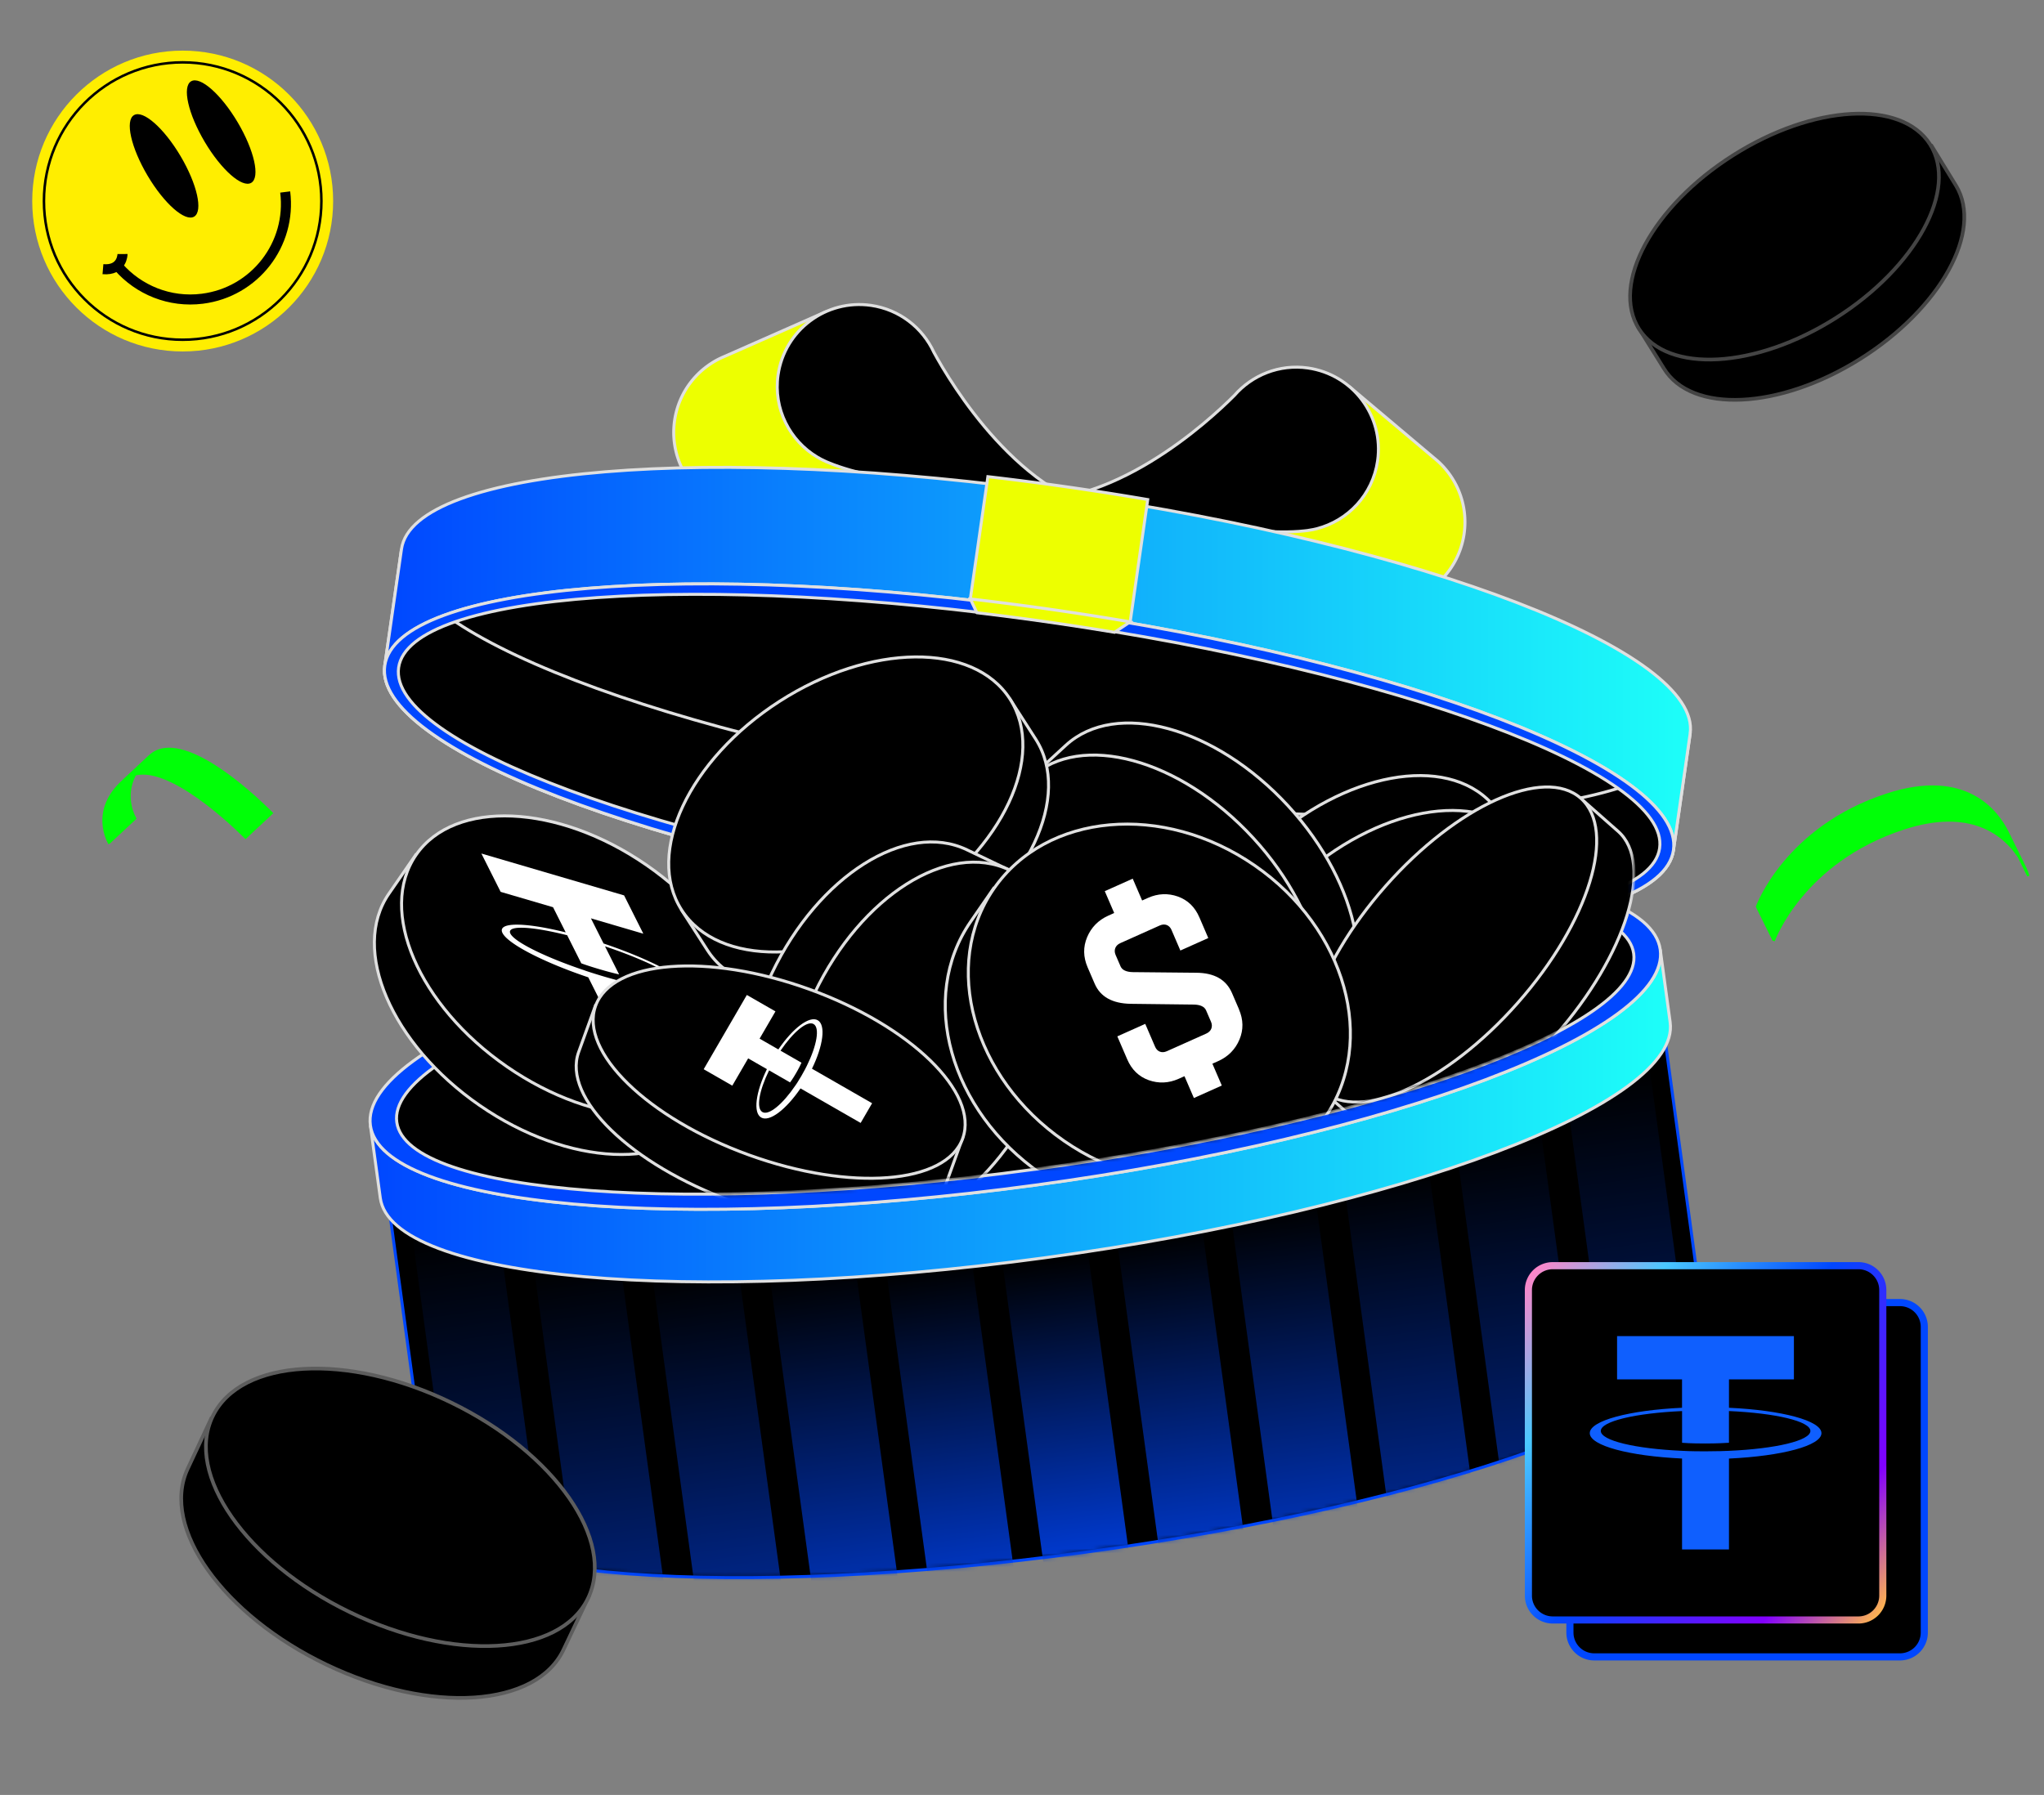 <svg width="444" height="390" fill="none" xmlns="http://www.w3.org/2000/svg"><rect width="100%" height="100%" fill="#808080" stroke="none"/><path d="m206.42 106.512-27.227-38.693-21.801 9.623c-.261.109-.522.222-.778.344l-.126.056c-5.187 2.49-9.08 7.434-9.957 13.555-1.056 7.36 2.545 14.306 8.567 17.873a17.874 17.874 0 0 0 .821.456c.03.018.065.031.096.048.291.152.586.291.886.426.013.004.026.013.039.017.209.092.417.183.63.265 10.635 4.427 36.459 7.373 63.117 11.196a33.86 33.86 0 0 1-2.824-.551l2.824.551 22.487-9.927-36.763-5.244.009.005Z" fill="#EDFF00"/><path d="M220.687 121.678c-26.658-3.823-52.482-6.769-63.117-11.196a14.461 14.461 0 0 1-.63-.265c-.013-.004-.026-.013-.039-.017-.3-.135-.595-.274-.886-.426-.031-.017-.066-.03-.096-.048a17.874 17.874 0 0 1-.821-.456c-6.022-3.567-9.623-10.513-8.567-17.873.877-6.121 4.77-11.066 9.957-13.555l.126-.056c.256-.122.517-.235.778-.344l21.801-9.623 27.227 38.693-.009-.005 36.763 5.244-22.487 9.927Zm0 0a33.86 33.86 0 0 1-2.824-.551l2.824.551Z" stroke="#E0E0E0" stroke-width=".652" stroke-miterlimit="10"/><path d="M178.508 99.852c.291.152.586.291.886.425l.039.018c.209.091.417.182.63.265 10.635 4.427 36.459 7.372 63.117 11.195-21.518-3.084-36.641-28.443-40.317-35.199-2.446-5.313-7.451-9.314-13.668-10.205-9.749-1.399-18.781 5.374-20.18 15.119-1.056 7.36 2.546 14.306 8.567 17.873.009.004.022.013.031.018.26.152.521.3.79.438.031.018.066.03.096.048l.009.005Z" fill="#000" stroke="#E0E0E0" stroke-width=".652" stroke-miterlimit="10"/><path d="m256.317 113.662 36.998-29.486 18.221 15.358c.222.178.439.36.648.548l.104.086c4.279 3.845 6.625 9.684 5.748 15.806-1.056 7.359-6.461 13.016-13.242 14.749-.013 0-.022.005-.035.009-.291.074-.587.139-.882.2-.035.009-.07.013-.104.017-.322.061-.648.113-.974.161-.013 0-.03 0-.043.004-.226.031-.452.057-.682.079-11.452 1.259-37.063-3.163-63.721-6.982a30.5 30.5 0 0 0 2.867.261l-2.867-.261-18.794-15.84 36.758 5.291Z" fill="#EDFF00"/><path d="M238.353 124.211c26.658 3.819 52.269 8.241 63.721 6.982.23-.022.456-.048.682-.079.013-.004.03-.004.043-.004.326-.048.652-.1.974-.161.034-.004.069-.008.104-.017.295-.061.591-.126.882-.2.013-.004.022-.009.035-.009 6.781-1.733 12.186-7.39 13.242-14.749.877-6.122-1.469-11.961-5.748-15.806l-.104-.086a15.57 15.57 0 0 0-.648-.548l-18.221-15.358-36.998 29.486-36.758-5.291 18.794 15.84Zm0 0a30.5 30.5 0 0 0 2.867.261l-2.867-.261Z" stroke="#E0E0E0" stroke-width=".652" stroke-miterlimit="10"/><path d="M284.978 115.109c-.321.061-.647.113-.973.161-.013 0-.03 0-.043.004-.226.03-.452.057-.682.078-11.453 1.26-37.063-3.163-63.721-6.981 21.518 3.084 43.158-17.01 48.58-22.457 3.841-4.41 9.766-6.847 15.983-5.957 9.749 1.4 16.518 10.432 15.119 20.181-1.055 7.359-6.46 13.016-13.242 14.749-.013 0-.022.005-.035.009-.291.074-.586.139-.881.2-.035.009-.07.013-.105.017v-.004ZM363.506 184.726c-2.537 17.695-67.253 23.056-144.555 11.982-77.298-11.079-137.904-34.4-135.366-52.095 2.537-17.695 67.253-23.056 144.55-11.982 77.302 11.078 137.908 34.4 135.371 52.095Z" fill="#000" stroke="#E0E0E0" stroke-width=".652" stroke-miterlimit="10"/><path d="m363.506 184.726 3.628-25.311c-2.538 17.695-67.254 23.056-144.555 11.982-77.298-11.079-137.904-34.4-135.367-52.095l-3.627 25.311c-2.537 17.695 58.068 41.025 135.366 52.099 77.302 11.079 142.018 5.709 144.555-11.986Z" fill="#000" stroke="#E0E0E0" stroke-width=".652" stroke-miterlimit="10"/><path d="m367.135 159.409-3.628 25.312c2.537-17.696-58.069-41.021-135.37-52.095-77.298-11.079-142.014-5.713-144.551 11.982l3.627-25.311c2.538-17.696 67.254-23.065 144.551-11.987 77.302 11.079 137.908 34.409 135.371 52.104v-.005Z" fill="url(#a)" stroke="#E0E0E0" stroke-width=".652" stroke-miterlimit="10"/><path d="M228.135 132.626c-77.297-11.078-142.013-5.713-144.55 11.982-2.537 17.696 58.068 41.021 135.366 52.095 77.302 11.079 142.018 5.718 144.555-11.982 2.537-17.695-58.069-41.021-135.371-52.095Zm-8.837 61.658c-75.637-10.84-135.053-32.888-132.707-49.245 2.346-16.362 65.563-20.832 141.197-9.993 75.642 10.84 135.058 32.888 132.716 49.245-2.346 16.362-65.563 20.832-141.206 9.993Z" fill="#0047FF" stroke="#E0E0E0" stroke-width=".652" stroke-miterlimit="10"/><path d="M212.207 133.131a648.848 648.848 0 0 1 15.566 2.033c4.849.695 9.628 1.438 14.337 2.22l3.389-2.272-16.996-5.066-17.73.091 1.43 2.989.004.005Z" fill="#EDFF00" stroke="#E0E0E0" stroke-width=".652" stroke-miterlimit="10"/><path d="M210.777 130.137a654.631 654.631 0 0 1 17.391 2.255 656.376 656.376 0 0 1 17.331 2.724l3.81-26.571a660.233 660.233 0 0 0-17.33-2.724 657.396 657.396 0 0 0-17.392-2.255l-3.81 26.571Z" fill="#EDFF00" stroke="#E0E0E0" stroke-width=".652" stroke-miterlimit="10"/><path d="m82.043 244.306 11.226 82.346c2.22 16.283 66.028 21.027 142.522 10.6 76.494-10.431 136.7-32.084 134.48-48.367l-11.226-82.346-277.002 37.767Z" fill="#000" stroke="#0047FF" stroke-width=".652" stroke-miterlimit="10"/><mask id="b" style="mask-type:luminance" maskUnits="userSpaceOnUse" x="82" y="206" width="289" height="137"><path d="m82.047 244.306 11.226 82.346c2.22 16.284 66.028 21.028 142.522 10.601 76.494-10.431 136.7-32.084 134.48-48.368l-11.226-82.345-277.002 37.766Z" fill="#fff"/></mask><g mask="url(#b)"><path opacity=".4" d="m107.731 263.329-18.532 2.525 13.397 98.312 18.532-2.526-13.397-98.311Z" fill="url(#c)"/><path opacity=".5" d="m134.11 269.951-18.532 2.526 13.397 98.311 18.532-2.525-13.397-98.312Z" fill="url(#d)"/><path opacity=".6" d="m159.868 271.959-18.532 2.526 13.397 98.311 18.532-2.525-13.397-98.312Z" fill="url(#e)"/><path opacity=".8" d="m185.43 272.573-18.532 2.525 13.398 98.312 18.531-2.526-13.397-98.311Z" fill="url(#f)"/><path opacity=".9" d="m210.751 271.427-18.532 2.526 13.397 98.311 18.532-2.525-13.397-98.312Z" fill="url(#g)"/><path opacity=".4" d="m352.781 329.898 18.531-2.525-13.397-98.312-18.531 2.526 13.397 98.311Z" fill="url(#h)"/><path opacity=".5" d="m329.124 343.333 18.532-2.525-13.397-98.312-18.532 2.526 13.397 98.311Z" fill="url(#i)"/><path opacity=".6" d="m304.855 352.17 18.532-2.525-13.397-98.312-18.532 2.526 13.397 98.311Z" fill="url(#j)"/><path opacity=".8" d="m280.394 359.6 18.532-2.526-13.397-98.311-18.532 2.525 13.397 98.312Z" fill="url(#k)"/><path opacity=".9" d="m255.679 365.279 18.532-2.526-13.397-98.311-18.532 2.525 13.397 98.312Z" fill="url(#l)"/><path d="m235.958 269.403-18.532 2.525 13.397 98.312 18.532-2.526-13.397-98.311Z" fill="url(#m)"/></g><path d="m360.639 206.322 2.15 15.775c2.416 17.712-58.346 40.621-135.718 51.169-77.371 10.549-142.048 4.745-144.464-12.968l-2.15-15.775c2.416 17.713 67.092 23.517 144.464 12.968 77.371-10.548 138.133-33.457 135.718-51.169Z" fill="url(#n)" stroke="#E0E0E0" stroke-width=".652" stroke-miterlimit="10"/><path d="M360.638 206.322c2.416 17.713-58.347 40.621-135.718 51.17-77.371 10.548-142.048 4.744-144.464-12.969-2.415-17.712 58.347-40.625 135.718-51.174 77.372-10.548 142.049-4.739 144.464 12.973Z" fill="#0047FF" stroke="#E0E0E0" stroke-width=".652" stroke-miterlimit="10"/><path d="M224.429 254.104c74.195-10.111 132.597-31.11 130.445-46.903-2.153-15.794-64.044-20.4-138.239-10.29-74.195 10.111-132.597 31.11-130.445 46.904 2.152 15.793 64.044 20.4 138.239 10.289Z" fill="#000" stroke="#E0E0E0" stroke-width=".652" stroke-miterlimit="10"/><mask id="o" style="mask-type:luminance" maskUnits="userSpaceOnUse" x="66" y="126" width="289" height="134"><path d="M354.885 207.104v-80.699l-288.55 16.731 19.868 100.605c2.155 15.793 64.047 20.398 138.238 10.279 74.196-10.114 132.595-31.119 130.44-46.916h.004Z" fill="#fff"/></mask><g mask="url(#o)"><path d="M277.045 238.028c10.401.052 23.039-5.252 33.805-15.149 10.765-9.897 17.104-22.048 17.925-32.414l2.229-8.298-6.977-7.59c-9.958-10.831-32.002-6.76-49.237 9.084-17.234 15.849-23.134 37.472-13.177 48.302l6.978 7.59 8.454-1.525Z" fill="#000" stroke="#E0E0E0" stroke-width=".652" stroke-miterlimit="10"/><path d="M317.823 230.456c17.235-15.848 23.134-37.474 13.177-48.302-9.957-10.829-32.001-6.76-49.235 9.088-17.235 15.848-23.134 37.474-13.177 48.302 9.957 10.829 32.001 6.76 49.235-9.088Z" fill="#000" stroke="#E0E0E0" stroke-width=".652" stroke-miterlimit="10"/><path d="M225.455 177.366c-.053 10.401 5.252 23.039 15.149 33.805 9.897 10.765 22.048 17.104 32.414 17.925l8.298 2.229 7.59-6.978c10.831-9.957 6.76-32.001-9.084-49.236-15.849-17.235-37.472-23.134-48.302-13.177l-7.59 6.977 1.525 8.455Z" fill="#000" stroke="#E0E0E0" stroke-width=".652" stroke-miterlimit="10"/><path d="M281.314 231.31c10.828-9.957 6.759-32.001-9.089-49.235-15.848-17.235-37.473-23.134-48.302-13.177-10.828 9.958-6.759 32.001 9.089 49.236 15.848 17.234 37.473 23.134 48.302 13.176ZM338.632 178.969c-8.859 2.346-19.898 9.801-29.574 20.762-9.675 10.966-15.696 22.848-16.921 31.928l-4.801 5.439 8.042 7.095c7.933 6.999 26.923-1.556 42.415-19.112 15.493-17.556 21.618-37.462 13.681-44.462l-8.042-7.094-4.8 5.439v.005Z" fill="#000" stroke="#E0E0E0" stroke-width=".652" stroke-miterlimit="10"/><path d="M329.687 217.901c15.49-17.557 21.614-37.465 13.68-44.465-7.935-7.001-26.924 1.557-42.414 19.115-15.49 17.557-21.614 37.465-13.68 44.465 7.935 7 26.925-1.558 42.414-19.115ZM156.741 225.98c-2.246-10.153-10.209-21.31-22.244-29.621-12.03-8.311-25.285-11.812-35.577-10.318l-8.585-.339-5.86 8.481c-8.364 12.103.478 32.705 19.737 46.008 19.263 13.307 41.655 14.28 50.018 2.177l5.861-8.481-3.359-7.907h.009Z" fill="#000" stroke="#E0E0E0" stroke-width=".652" stroke-miterlimit="10"/><path d="M160.137 233.943c8.362-12.103-.476-32.704-19.739-46.012-19.263-13.309-41.657-14.286-50.02-2.183-8.361 12.103.476 32.703 19.739 46.012 19.263 13.309 41.658 14.286 50.02 2.183Z" fill="#000" stroke="#E0E0E0" stroke-width=".652" stroke-miterlimit="10"/><path fill-rule="evenodd" clip-rule="evenodd" d="M127.043 210.869c.238.082 1.474.513 4.128 1.299a93.02 93.02 0 0 0 4.1 1.117c7.98 2.004 13.298 2.232 12.355.357-.943-1.867-7.825-5.225-16.208-8.025l3.066 6.103a72.276 72.276 0 0 1-4.109-1.089c-2.535-.741-3.872-1.235-4.109-1.326l-3.066-6.103c-7.962-1.995-13.261-2.215-12.328-.348.934 1.866 7.807 5.215 16.171 8.006v.009Zm-4.164-8.29-2.745-5.462-11.385-3.34-4.183-8.326 30.998 9.095 4.182 8.326-11.385-3.34 2.746 5.463c9.49 3.184 17.453 7.237 18.67 9.644 1.208 2.415-4.741 2.379-13.756.137l8.795 17.504-8.227-2.416-8.804-17.513c-9.463-3.175-17.425-7.219-18.633-9.634-1.209-2.407 4.722-2.379 13.718-.138h.009Z" fill="#fff"/><path d="M210.796 151.954c-10.235-1.833-23.599 1.23-35.898 9.137-12.3 7.907-20.628 18.794-23.213 28.869l-3.615 7.79 5.574 8.671c7.955 12.373 30.368 12.143 50.062-.521 19.694-12.66 29.208-32.957 21.253-45.331l-5.574-8.671-8.589.056Z" fill="#000" stroke="#E0E0E0" stroke-width=".652" stroke-miterlimit="10"/><path d="M198.13 197.196c19.694-12.662 29.209-32.958 21.253-45.332-7.956-12.374-30.37-12.139-50.064.523-19.694 12.663-29.209 32.959-21.253 45.333 7.956 12.373 30.37 12.139 50.064-.524Z" fill="#000" stroke="#E0E0E0" stroke-width=".652" stroke-miterlimit="10"/><path d="M220.34 197.611c3.093 9.927 1.724 23.569-4.588 36.759-6.313 13.19-16.075 22.813-25.746 26.632l-7.281 4.562-9.297-4.449c-13.268-6.352-15.836-28.617-5.726-49.736 10.105-21.119 29.056-33.092 42.328-26.741l9.297 4.449 1.017 8.528-.004-.004Z" fill="#000" stroke="#E0E0E0" stroke-width=".652" stroke-miterlimit="10"/><path d="M224.993 238.764c10.106-21.121 7.54-43.389-5.73-49.739-13.27-6.349-32.219 5.625-42.325 26.746-10.105 21.12-7.54 43.388 5.73 49.738 13.27 6.349 32.22-5.625 42.325-26.745Z" fill="#000" stroke="#E0E0E0" stroke-width=".652" stroke-miterlimit="10"/><path d="M202.253 244.845c-5.44-7.377-16.427-14.902-30.182-19.872-13.754-4.966-27.018-6.2-35.911-4.001l-6.826-2.464-3.64 10.084c-3.593 9.953 11.343 24.468 33.361 32.419 22.022 7.95 42.785 6.33 46.378-3.619l3.64-10.084-6.825-2.463h.005Z" fill="#000" stroke="#E0E0E0" stroke-width=".652" stroke-miterlimit="10"/><path d="M209.121 247.347c3.595-9.952-11.343-24.468-33.364-32.422-22.021-7.954-42.786-6.334-46.381 3.618-3.595 9.952 11.343 24.468 33.364 32.422 22.021 7.954 42.786 6.334 46.381-3.618Z" fill="#000" stroke="#E0E0E0" stroke-width=".652" stroke-miterlimit="10"/><path d="M172.777 235.845c-2.763 4.077-5.771 6.578-7.165 5.777-1.394-.8-.718-4.637 1.45-9.056l4.555 2.615c.085-.111.557-.719 1.323-2.044.64-1.099 1.03-1.94 1.16-2.235l-4.554-2.616c2.773-4.084 5.781-6.592 7.179-5.788 1.398.8.718 4.648-1.461 9.071-.138.288-.543 1.1-1.182 2.199-.803 1.384-1.224 1.97-1.309 2.085l.004-.008Zm-6.187-3.549c-2.443 5.01-3.041 9.485-1.246 10.514 1.8 1.033 5.399-1.723 8.541-6.327l13.068 7.504 2.488-4.283-13.065-7.5c2.446-5.017 3.052-9.5 1.253-10.532-1.8-1.033-5.406 1.726-8.552 6.341l-4.075-2.339 3.443-5.924-6.216-3.568-9.374 16.136 6.217 3.568 3.443-5.925 4.079 2.339-.004-.004Z" fill="#fff"/><path d="M286.717 242.033c5.157-15.735-2.316-35.212-19.207-46.881-16.891-11.67-37.754-11.765-50.644-1.373l-1.047-.721-4.966 7.186c-11.421 16.535-4.579 41.064 15.289 54.788 19.867 13.724 45.23 11.444 56.652-5.092l4.966-7.185-1.047-.722h.004Z" fill="#000" stroke="#E0E0E0" stroke-width=".652" stroke-miterlimit="10"/><path d="M287.803 242.817c11.423-16.535 4.58-41.066-15.285-54.79-19.865-13.725-45.23-11.446-56.654 5.088-11.424 16.535-4.58 41.066 15.285 54.79 19.865 13.725 45.23 11.447 56.654-5.088Z" fill="#000" stroke="#E0E0E0" stroke-width=".652" stroke-miterlimit="10"/><path d="M269.127 219.304c.969 2.251 1.004 4.428.113 6.56-.894 2.128-2.439 3.712-4.614 4.685l-1.268.567 2.045 4.745-6.065 2.714-2.045-4.744-1.268.567c-2.175.974-4.369 1.05-6.508.293-2.141-.775-3.695-2.279-4.661-4.524l-2.149-4.99 6.065-2.714 2.149 4.989c.452 1.053 1.464 1.434 2.527.958l8.596-3.847c1.063-.476 1.47-1.492 1.018-2.545l-1.077-2.493c-.346-.802-1.248-1.227-2.654-1.257l-13.759-.162c-3.954-.08-6.563-1.526-7.786-4.374l-1.529-3.546c-.969-2.251-1.004-4.428-.112-6.561.894-2.127 2.439-3.711 4.613-4.684l1.268-.568-2.045-4.744 6.07-2.717 2.046 4.744 1.268-.567c2.175-.973 4.369-1.05 6.508-.293 2.141.775 3.695 2.279 4.661 4.525l1.932 4.491-6.065 2.714-1.932-4.491c-.452-1.053-1.465-1.434-2.528-.958l-8.596 3.847c-1.063.476-1.469 1.492-1.018 2.545l1.078 2.493c.346.803 1.248 1.227 2.654 1.257l13.804.135c3.931.027 6.496 1.504 7.749 4.404l1.526 3.541-.011.005Z" fill="#fff"/></g><path d="M26.799 169.291c-.17.144-.33.293-.49.443l5.732-5.36c.16-.15.322-.291.49-.443.95-.823 2.052-1.276 3.263-1.419 8.719-1.061 22.892 13.463 23.577 14.166l-.311.297-5.732 5.36c-.163-.171-14.65-15.023-23.173-13.978-.22.023-.443.073-.657.12-2.527 4.949.031 9.165.18 9.384l-5.732 5.361-.388.21c-.047-.077-4.518-7.376 3.252-14.134l-.011-.007ZM436.311 180.705l3.659 7.395c.625 1.263.877 2.124.889 2.166l-.496.165-2.081-4.21c-3.077-4.606-10.13-10.74-24.725-5.97-21.841 7.139-27.973 24.076-28.023 24.244l-.489-.089-3.659-7.395c.061-.175 6.279-17.371 28.408-24.596 17.372-5.681 24.303 3.801 26.527 8.292l-.01-.002Z" fill="#00FF07"/><path d="M414.021 38.197c-8.277-.414-18.752 2.555-28.732 8.8-9.98 6.245-17.301 14.413-20.656 22.107l-8.694 2.126 5.473 8.795c5.992 9.866 25.054 8.977 42.577-1.988 17.523-10.964 26.879-27.857 20.887-37.723l-5.169-8.42-5.686 6.31v-.007Z" fill="#000" stroke="#444" stroke-width=".8" stroke-miterlimit="10"/><path d="M356.024 71.463c-6.183-9.748 2.956-26.628 20.413-37.703 17.458-11.075 36.623-12.151 42.807-2.403 6.184 9.747-2.955 26.627-20.413 37.703-17.457 11.075-36.623 12.15-42.807 2.403Z" fill="#000" stroke="#444" stroke-width=".8" stroke-miterlimit="10"/><path d="M412.712 283.02h-66.404a5.287 5.287 0 0 0-5.288 5.288v66.404a5.288 5.288 0 0 0 5.288 5.288h66.404a5.289 5.289 0 0 0 5.288-5.288v-66.404a5.288 5.288 0 0 0-5.288-5.288Z" fill="#000" stroke="#0047FF" stroke-width="1.548" stroke-miterlimit="10"/><path d="M403.692 275h-66.404a5.289 5.289 0 0 0-5.288 5.288v66.404a5.288 5.288 0 0 0 5.288 5.288h66.404a5.287 5.287 0 0 0 5.288-5.288v-66.404a5.288 5.288 0 0 0-5.288-5.288Z" fill="#000" stroke="url(#p)" stroke-width="1.548" stroke-miterlimit="10"/><path fill-rule="evenodd" clip-rule="evenodd" d="M365.372 315.228c.287.022 1.761.109 5.058.109 2.622 0 4.483-.079 5.136-.109 10.128-.444 17.691-2.209 17.691-4.319 0-2.109-7.563-3.87-17.691-4.322v6.888c-.661.048-2.557.161-5.18.161-3.144 0-4.718-.13-5.005-.156v-6.889c-10.107.452-17.653 2.214-17.653 4.318 0 2.105 7.541 3.871 17.653 4.319h-.009Zm0-9.35v-6.167h-14.108v-9.402h38.41v9.402H375.57v6.162c11.464.527 20.088 2.797 20.088 5.519 0 2.723-8.62 4.988-20.088 5.519v19.753h-10.194v-19.762c-11.437-.526-20.044-2.796-20.044-5.514 0-2.718 8.598-4.988 20.044-5.515l-.004.005Z" fill="#0F5FFE"/><path d="M39.683 76.366c18.05 0 32.683-14.632 32.683-32.683C72.366 25.633 57.734 11 39.683 11 21.633 11 7 25.633 7 43.683s14.633 32.683 32.683 32.683Z" fill="#FE0"/><path d="M39.681 73.817c16.643 0 30.134-13.491 30.134-30.134S56.324 13.549 39.681 13.549 9.547 27.04 9.547 43.683 23.038 73.817 39.68 73.817Z" stroke="#000" stroke-width=".546" stroke-miterlimit="10"/><path d="M25.727 57.977c4.392 5.014 11.112 7.827 18.22 6.93 11.376-1.43 19.435-11.814 18.004-23.19" stroke="#000" stroke-width="2.183" stroke-miterlimit="10"/><path d="M54.576 39.72c1.979-1.171.658-7.059-2.95-13.15-3.608-6.09-8.136-10.077-10.114-8.906-1.979 1.172-.658 7.06 2.95 13.15 3.608 6.09 8.136 10.078 10.114 8.907ZM42.17 47.068c1.978-1.171.657-7.059-2.95-13.15-3.608-6.09-8.136-10.078-10.115-8.906-1.978 1.172-.657 7.06 2.95 13.15 3.609 6.09 8.137 10.078 10.115 8.906Z" fill="#000"/><path d="M26.61 55.196s.023 3.656-4.247 3.29" stroke="#000" stroke-width="2.183" stroke-miterlimit="10"/><path d="M53.498 315.192c9.898-1.631 22.9.513 35.752 6.66 12.854 6.145 22.773 14.962 27.86 23.758l10.741 1.369-5.381 11.326c-5.854 12.683-28.898 14.217-51.472 3.425-22.574-10.793-36.126-29.825-30.271-42.511l5.067-10.833 7.704 6.806Z" fill="#000" stroke="#5D5D5D" stroke-width=".8" stroke-miterlimit="10"/><path d="M75.917 350.251c-22.508-10.932-35.808-29.979-29.706-42.544 6.102-12.564 29.296-13.888 51.804-2.956 22.508 10.931 35.808 29.978 29.706 42.543-6.102 12.564-29.296 13.888-51.804 2.957Z" fill="#000" stroke="#5D5D5D" stroke-width=".8" stroke-miterlimit="10"/><defs><linearGradient id="a" x1="83.586" y1="143.135" x2="367.209" y2="143.135" gradientUnits="userSpaceOnUse"><stop stop-color="#0047FF"/><stop offset="1" stop-color="#1DFFF9"/></linearGradient><linearGradient id="c" x1="109.637" y1="346.558" x2="98.794" y2="266.989" gradientUnits="userSpaceOnUse"><stop stop-color="#0047FF"/><stop offset="1"/></linearGradient><linearGradient id="d" x1="136.016" y1="353.18" x2="125.173" y2="273.611" gradientUnits="userSpaceOnUse"><stop stop-color="#0047FF"/><stop offset="1"/></linearGradient><linearGradient id="e" x1="161.774" y1="355.188" x2="150.931" y2="275.62" gradientUnits="userSpaceOnUse"><stop stop-color="#0047FF"/><stop offset="1"/></linearGradient><linearGradient id="f" x1="187.336" y1="355.797" x2="176.493" y2="276.233" gradientUnits="userSpaceOnUse"><stop stop-color="#0047FF"/><stop offset="1"/></linearGradient><linearGradient id="g" x1="212.656" y1="354.656" x2="201.814" y2="275.092" gradientUnits="userSpaceOnUse"><stop stop-color="#0047FF"/><stop offset="1"/></linearGradient><linearGradient id="h" x1="359.821" y1="312.29" x2="348.978" y2="232.721" gradientUnits="userSpaceOnUse"><stop stop-color="#0047FF"/><stop offset="1"/></linearGradient><linearGradient id="i" x1="336.165" y1="325.725" x2="325.322" y2="246.156" gradientUnits="userSpaceOnUse"><stop stop-color="#0047FF"/><stop offset="1"/></linearGradient><linearGradient id="j" x1="311.891" y1="334.562" x2="301.048" y2="254.994" gradientUnits="userSpaceOnUse"><stop stop-color="#0047FF"/><stop offset="1"/></linearGradient><linearGradient id="k" x1="287.43" y1="341.988" x2="276.587" y2="262.424" gradientUnits="userSpaceOnUse"><stop stop-color="#0047FF"/><stop offset="1"/></linearGradient><linearGradient id="l" x1="262.715" y1="347.667" x2="251.873" y2="268.103" gradientUnits="userSpaceOnUse"><stop stop-color="#0047FF"/><stop offset="1"/></linearGradient><linearGradient id="m" x1="237.863" y1="352.627" x2="227.021" y2="273.063" gradientUnits="userSpaceOnUse"><stop stop-color="#0047FF"/><stop offset="1"/></linearGradient><linearGradient id="n" x1="80.457" y1="242.429" x2="362.859" y2="242.429" gradientUnits="userSpaceOnUse"><stop stop-color="#0047FF"/><stop offset="1" stop-color="#1DFFF9"/></linearGradient><linearGradient id="p" x1="412.064" y1="345.801" x2="328.917" y2="281.175" gradientUnits="userSpaceOnUse"><stop stop-color="#FFB450"/><stop offset=".18" stop-color="#8200FF"/><stop offset=".52" stop-color="#0047FF"/><stop offset=".79" stop-color="#4AC8FF"/><stop offset="1" stop-color="#FF85C8"/></linearGradient></defs></svg>